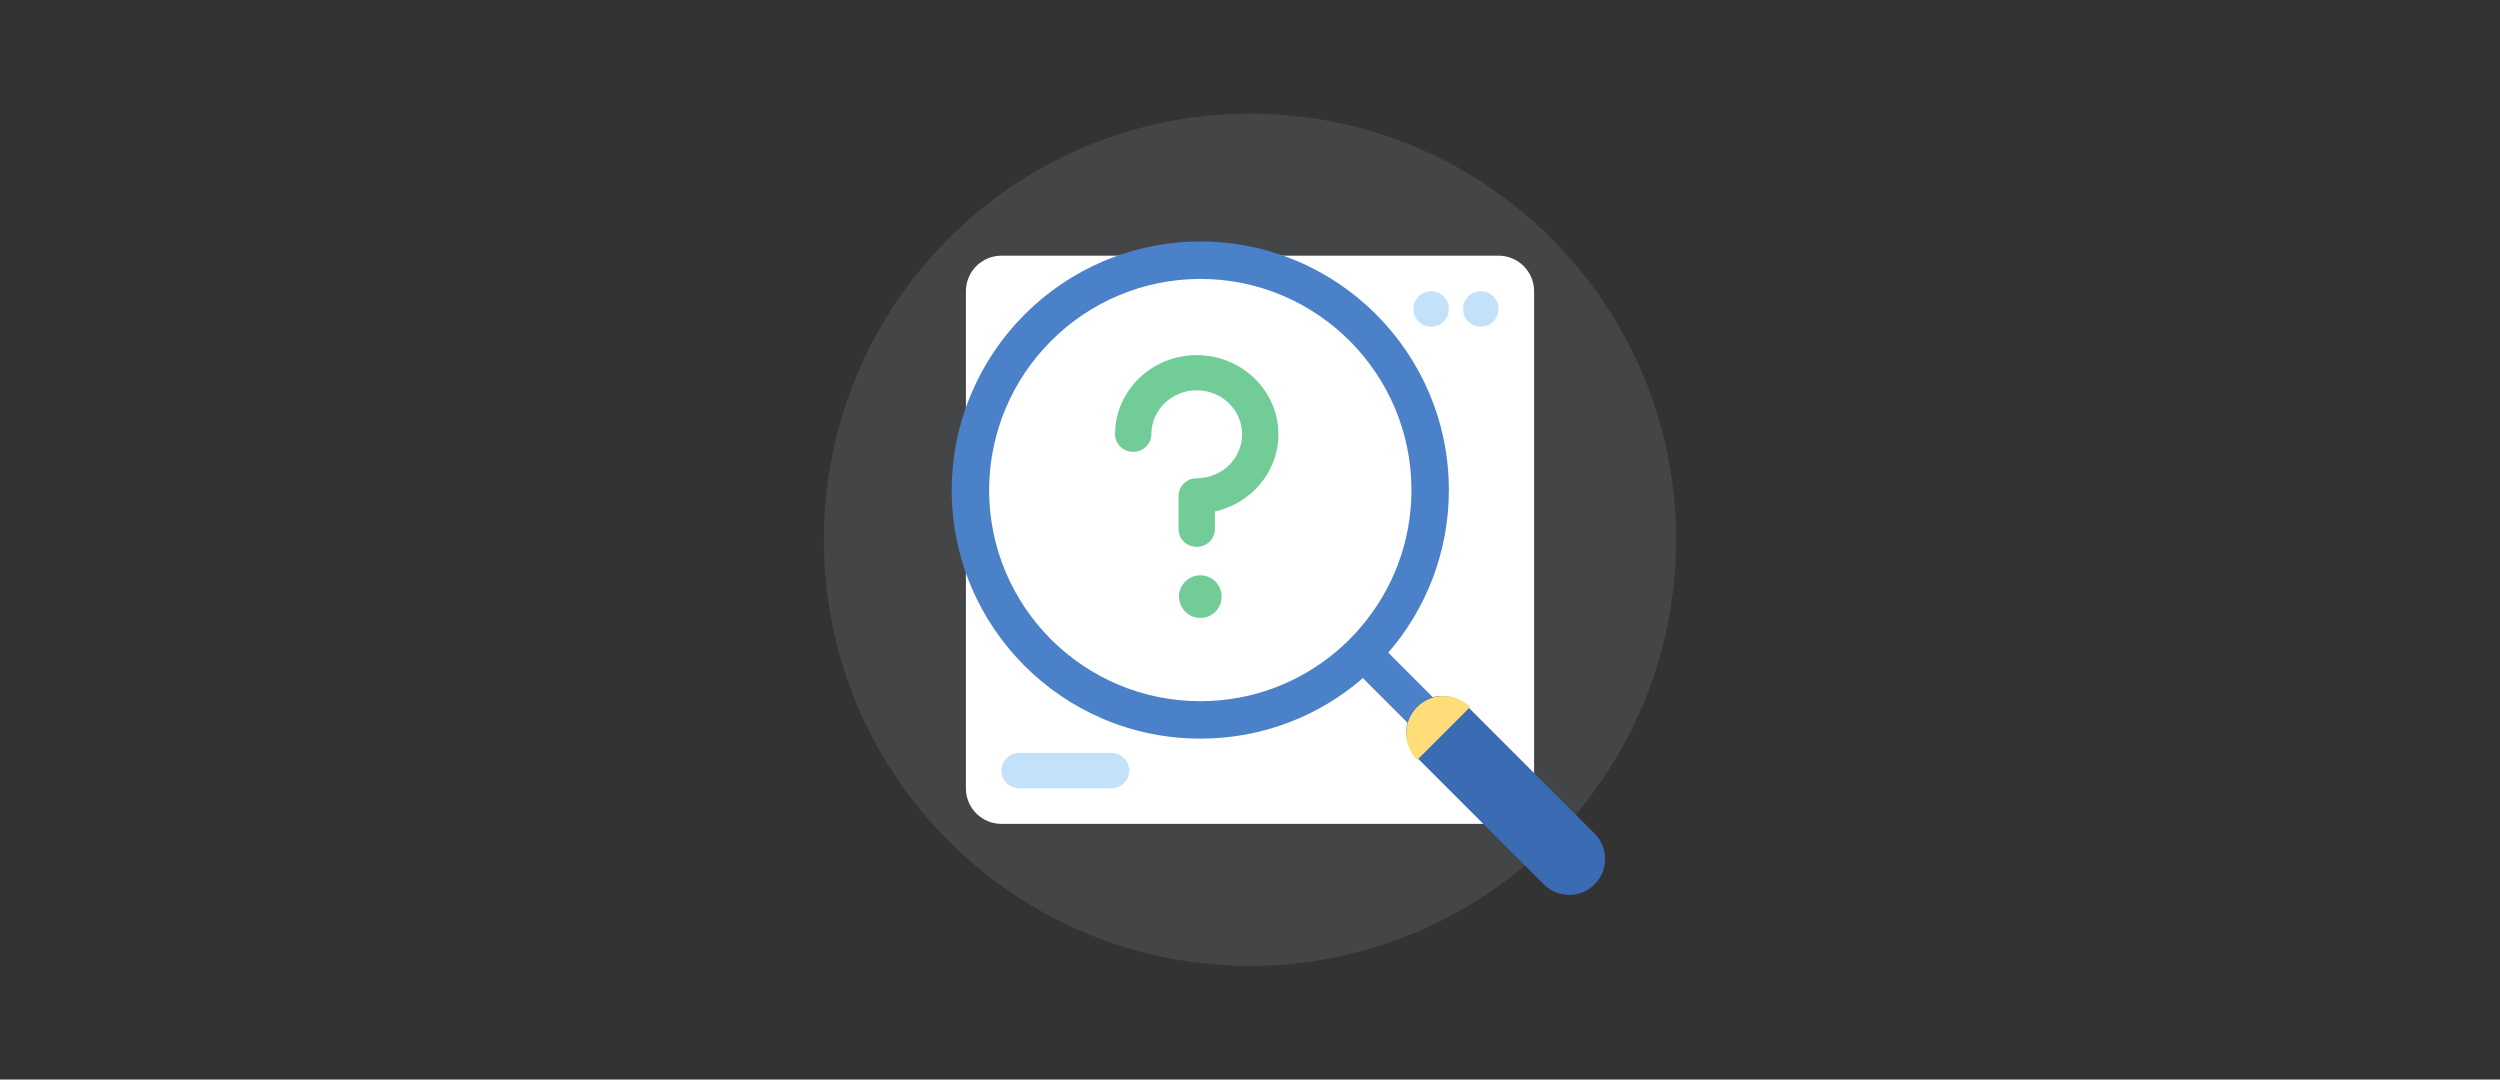 <?xml version="1.0" encoding="UTF-8"?>
<svg width="352px" height="152px" viewBox="0 0 352 152" version="1.1" xmlns="http://www.w3.org/2000/svg" xmlns:xlink="http://www.w3.org/1999/xlink">
    <rect x="0" y="0" width="352" height="152" fill="#333333" stroke="none"/>
    <title>Group 36</title>
    <g id="Espot-Exploration" stroke="none" stroke-width="1" fill="none" fill-rule="evenodd">
        <g id="Group-36">
            <rect id="Rectangle" x="0" y="0" width="352" height="152"></rect>
            <g id="magnifying-glass" transform="translate(116, 16)" fill-rule="nonzero">
                <path d="M60,120 C93.137,120 120,93.137 120,60 C120,26.863 93.137,0 60,0 C26.863,0 0,26.863 0,60 C0,93.137 26.863,120 60,120 Z" id="Path" fill="#8B8F94" opacity="0.2"></path>
                <path d="M95,20 L25,20 C22.239,20 20,22.239 20,25 L20,95 C20,97.761 22.239,100 25,100 L95,100 C97.761,100 100,97.761 100,95 L100,25 C100,22.239 97.761,20 95,20 Z" id="Path" fill="#FFFFFF"></path>
                <path d="M102.263,102.269 C101.758,102.773 101.128,103 100.473,103 C99.817,103 99.187,102.773 98.682,102.269 L74,77.581 C75.286,76.471 76.471,75.286 77.58,74 L102.263,98.688 C103.246,99.671 103.246,101.285 102.263,102.269 Z" id="Path" fill="#4B81C9"></path>
                <path d="M53.012,18 C33.68,18.025 18.05,33.691 18,52.988 C18,72.334 33.68,88 53.012,88 C61.784,88 69.786,84.792 75.898,79.471 C77.166,78.377 78.334,77.208 79.427,75.94 C84.77,69.798 88,61.766 88,52.988 C88,33.691 72.32,18 53.012,18 Z M75.675,72.21 C74.606,73.478 73.438,74.647 72.171,75.716 C67.002,80.092 60.318,82.728 53.012,82.728 C36.587,82.728 23.268,69.425 23.268,52.988 C23.318,36.6 36.587,23.297 53.012,23.272 C69.413,23.272 82.732,36.6 82.732,52.988 C82.732,60.323 80.073,67.037 75.675,72.21 Z" id="Shape" fill="#4B81C9"></path>
                <path d="M108.518,101.364 L90.633,83.481 C88.658,81.506 85.456,81.506 83.481,83.482 C81.506,85.458 81.506,88.661 83.482,90.637 L101.367,108.519 C103.342,110.494 106.544,110.494 108.519,108.518 C110.494,106.542 110.494,103.339 108.518,101.364 Z" id="Path" fill="#3B6BB2"></path>
                <path d="M52.5,61 C51.094,61 49.944,59.885 49.944,58.523 L49.944,53.817 C49.944,52.454 51.094,51.339 52.5,51.339 C56.027,51.339 58.889,48.565 58.889,45.147 C58.889,41.728 56.027,38.954 52.5,38.954 C48.973,38.954 46.111,41.728 46.111,45.147 C46.111,46.509 44.961,47.624 43.556,47.624 C42.15,47.624 41,46.509 41,45.147 C41,39.004 46.162,34 52.5,34 C58.838,34 64,39.004 64,45.147 C64,50.448 60.167,54.882 55.056,56.021 L55.056,58.523 C55.056,59.885 53.906,61 52.5,61 Z" id="Path" fill="#72CC98"></path>
                <path d="M53,71 C52.616,71 52.232,70.928 51.848,70.784 C51.488,70.64 51.176,70.399 50.888,70.135 C50.6,69.847 50.384,69.51 50.24,69.15 C50.096,68.789 50,68.405 50,67.996 C50,67.204 50.336,66.435 50.888,65.882 C51.032,65.738 51.176,65.618 51.344,65.497 C51.512,65.401 51.68,65.305 51.848,65.233 C52.04,65.161 52.232,65.089 52.424,65.065 C53.384,64.849 54.44,65.185 55.136,65.882 C55.688,66.435 56,67.204 56,67.996 C56,68.405 55.928,68.789 55.784,69.15 C55.64,69.51 55.4,69.847 55.136,70.135 C54.848,70.399 54.512,70.64 54.152,70.784 C53.792,70.928 53.408,71 53,71 Z" id="Path" fill="#72CC98"></path>
                <path d="M83.539,83.539 C85.591,81.487 88.948,81.487 91,83.539 L83.539,91 C81.487,88.948 81.487,85.591 83.539,83.539 Z" id="Path" fill="#FFDE7A"></path>
                <path d="M40.429,90 L27.571,90 C26.151,90 25,91.119 25,92.5 C25,93.881 26.151,95 27.571,95 L40.429,95 C41.849,95 43,93.881 43,92.5 C43,91.119 41.849,90 40.429,90 Z" id="Path" fill="#C3E2F9"></path>
                <path d="M92.5,30 C93.881,30 95,28.881 95,27.5 C95,26.119 93.881,25 92.5,25 C91.119,25 90,26.119 90,27.5 C90,28.881 91.119,30 92.5,30 Z" id="Path" fill="#C3E2F9"></path>
                <path d="M85.5,30 C86.881,30 88,28.881 88,27.5 C88,26.119 86.881,25 85.5,25 C84.119,25 83,26.119 83,27.5 C83,28.881 84.119,30 85.5,30 Z" id="Path" fill="#C3E2F9"></path>
            </g>
        </g>
    </g>
</svg>